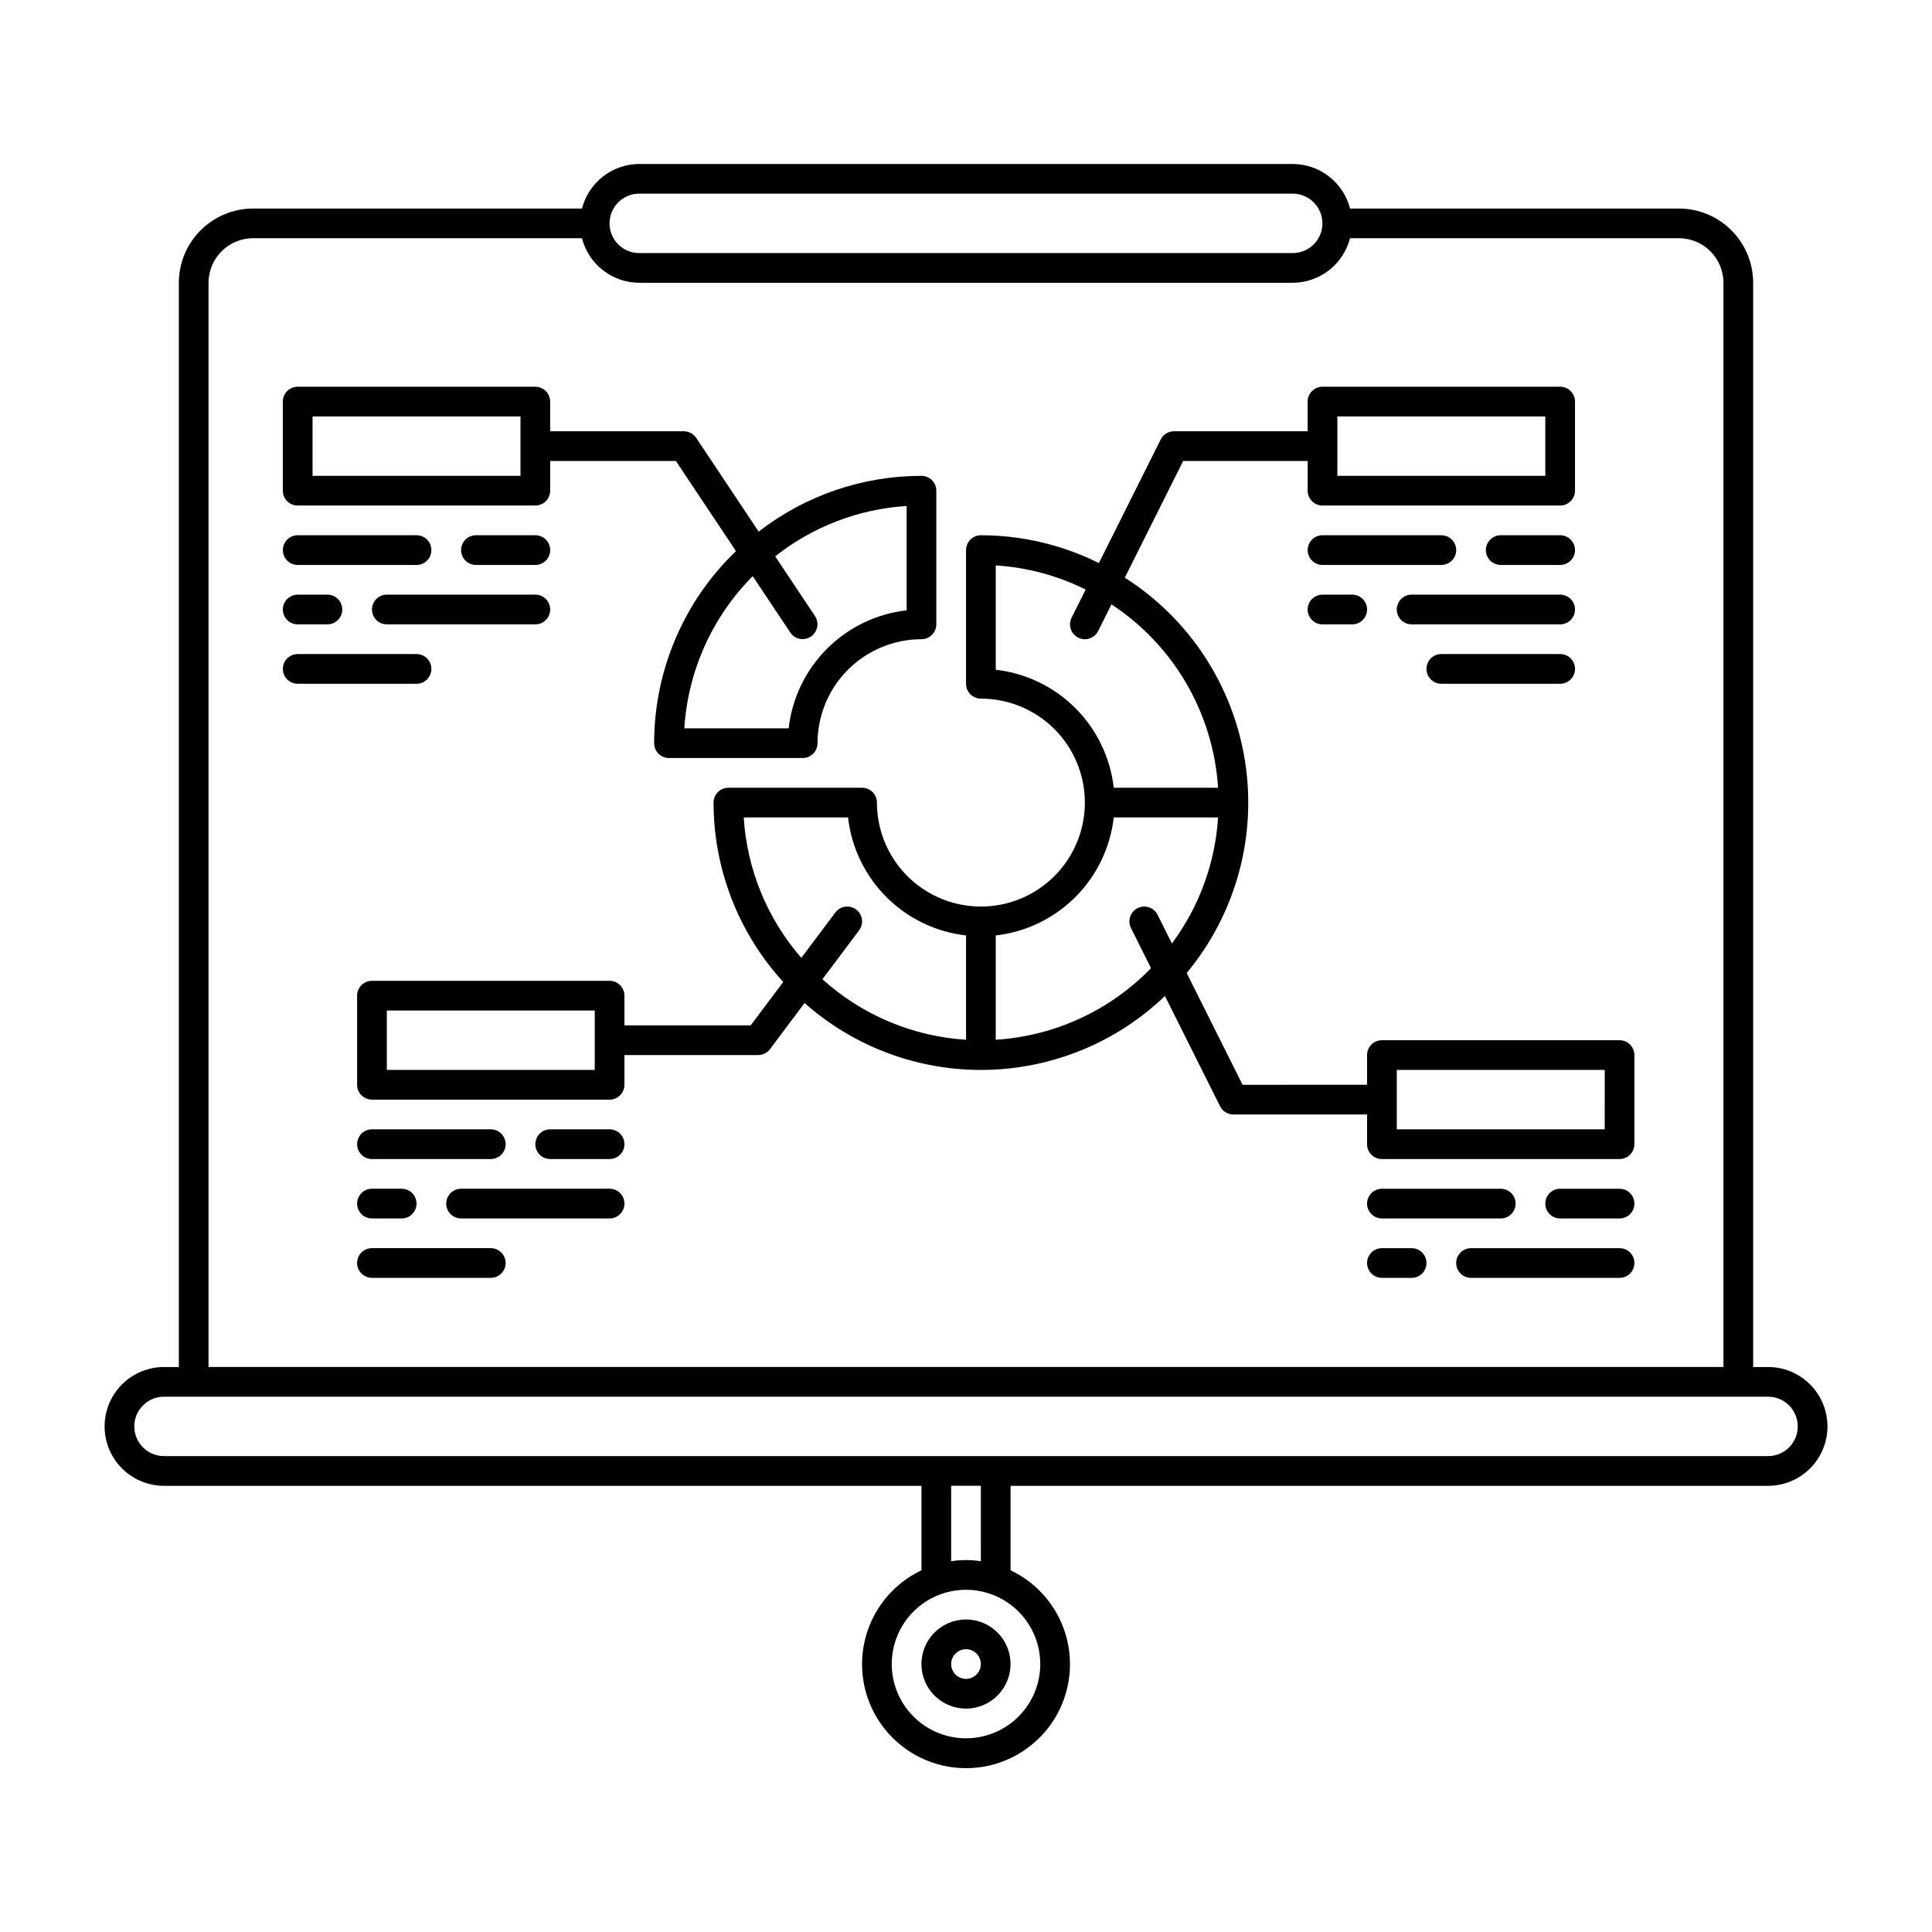 <?xml version="1.0" encoding="UTF-8"?>
<!-- Uploaded to: SVG Repo, www.svgrepo.com, Generator: SVG Repo Mixer Tools -->
<svg fill="#000000" width="800px" height="800px" version="1.1" viewBox="144 144 512 512" xmlns="http://www.w3.org/2000/svg">
 <path d="m388.19 584.99c0 4.773 2.875 9.082 7.289 10.906 4.41 1.828 9.492 0.82 12.867-2.559 3.379-3.375 4.387-8.457 2.559-12.867-1.828-4.414-6.133-7.289-10.906-7.289-6.519 0.008-11.801 5.289-11.809 11.809zm15.742 0c0 1.59-0.957 3.027-2.43 3.637-1.469 0.609-3.164 0.27-4.289-0.855s-1.461-2.816-0.852-4.289c0.609-1.469 2.043-2.43 3.637-2.43 2.172 0 3.934 1.762 3.934 3.938zm208.61-78.719h-3.938v-287.33c-0.004-5.219-2.078-10.219-5.769-13.91-3.688-3.688-8.691-5.762-13.91-5.769h-87.148c-0.867-3.371-2.832-6.359-5.578-8.496-2.75-2.137-6.129-3.301-9.609-3.312h-173.18c-3.481 0.012-6.859 1.176-9.609 3.312-2.746 2.137-4.707 5.125-5.574 8.496h-87.152c-5.219 0.008-10.219 2.082-13.91 5.769-3.688 3.691-5.766 8.691-5.769 13.91v287.33h-3.938c-5.625 0-10.82 3.004-13.633 7.875-2.812 4.871-2.812 10.871 0 15.742 2.812 4.871 8.008 7.871 13.633 7.871h200.74v22.379c-7.594 3.602-13.129 10.473-15.031 18.656-1.902 8.188 0.035 16.793 5.262 23.371 5.231 6.582 13.172 10.418 21.578 10.418 8.402 0 16.348-3.836 21.574-10.418 5.227-6.578 7.164-15.184 5.262-23.371-1.902-8.184-7.438-15.055-15.031-18.656v-22.379h200.74c5.625 0 10.824-3 13.637-7.871 2.812-4.871 2.812-10.871 0-15.742-2.812-4.871-8.012-7.875-13.637-7.875zm-299.14-310.95h173.18c4.348 0 7.871 3.527 7.871 7.875 0 4.348-3.523 7.871-7.871 7.871h-173.18c-4.348 0-7.871-3.523-7.871-7.871 0-4.348 3.523-7.875 7.871-7.875zm-114.14 23.617c0.008-6.519 5.289-11.801 11.809-11.809h87.152c0.867 3.371 2.828 6.359 5.574 8.496 2.75 2.137 6.129 3.305 9.609 3.312h173.18c3.481-0.008 6.859-1.176 9.609-3.312 2.746-2.137 4.711-5.125 5.578-8.496h87.148c6.519 0.008 11.801 5.289 11.809 11.809v287.33h-401.47zm220.42 366.05c0 5.219-2.074 10.223-5.766 13.914-3.691 3.691-8.695 5.766-13.914 5.766-5.223 0-10.227-2.074-13.918-5.766-3.691-3.691-5.762-8.695-5.762-13.914s2.07-10.227 5.762-13.918c3.691-3.691 8.695-5.762 13.918-5.762 5.215 0.004 10.219 2.078 13.906 5.769 3.691 3.688 5.766 8.691 5.773 13.91zm-15.742-27.238h-0.004c-2.606-0.418-5.266-0.418-7.871 0v-19.996h7.871zm208.61-27.867h-425.09c-4.348 0-7.871-3.523-7.871-7.871s3.523-7.871 7.871-7.871h425.09c4.348 0 7.871 3.523 7.871 7.871s-3.523 7.871-7.871 7.871zm-389.66-251.91h62.977c1.043 0 2.043-0.414 2.781-1.152s1.152-1.738 1.152-2.781v-7.871h33.316l15.922 23.883v-0.004c-13.852 13.312-21.684 31.691-21.684 50.902 0 1.047 0.414 2.047 1.152 2.785 0.738 0.738 1.738 1.152 2.781 1.152h35.426c1.043 0 2.043-0.414 2.781-1.152 0.738-0.738 1.152-1.738 1.152-2.785 0.012-7.305 2.914-14.305 8.082-19.473 5.164-5.164 12.168-8.07 19.473-8.078 1.043 0 2.043-0.414 2.781-1.152 0.738-0.738 1.152-1.738 1.152-2.785v-35.422c0-1.043-0.414-2.047-1.152-2.785-0.738-0.738-1.738-1.152-2.781-1.152-15.625 0.004-30.801 5.203-43.145 14.781l-16.559-24.836c-0.73-1.094-1.957-1.754-3.273-1.754h-35.426v-7.871c0-1.043-0.414-2.043-1.152-2.781-0.738-0.738-1.738-1.156-2.781-1.156h-62.977c-2.176 0-3.938 1.766-3.938 3.938v23.617c0 1.043 0.414 2.043 1.152 2.781s1.742 1.152 2.785 1.152zm161.38 0.121v27.648c-7.981 0.906-15.418 4.492-21.098 10.172s-9.266 13.117-10.172 21.102h-27.648c0.949-15.195 7.391-29.527 18.121-40.328l9.973 14.957h-0.004c1.215 1.785 3.644 2.258 5.441 1.062 1.797-1.199 2.293-3.621 1.109-5.43l-10.562-15.844c9.988-7.883 22.141-12.535 34.84-13.34zm-157.44-23.734h55.105v15.742h-55.105zm-7.871 35.426v-0.004c0-2.172 1.762-3.934 3.938-3.934h31.488c2.172 0 3.934 1.762 3.934 3.934 0 2.176-1.762 3.938-3.934 3.938h-31.488c-2.176 0-3.938-1.762-3.938-3.938zm35.426 35.426-31.488-0.004c-2.176 0-3.938-1.762-3.938-3.938 0-2.172 1.762-3.934 3.938-3.934h31.488c2.172 0 3.934 1.762 3.934 3.934 0 2.176-1.762 3.938-3.934 3.938zm35.426-35.426-0.004-0.004c0 1.047-0.414 2.047-1.152 2.785s-1.738 1.152-2.781 1.152h-15.746c-2.172 0-3.934-1.762-3.934-3.938 0-2.172 1.762-3.934 3.934-3.934h15.746c1.043 0 2.043 0.414 2.781 1.152 0.738 0.738 1.152 1.738 1.152 2.781zm-70.852 15.742c0-2.176 1.762-3.938 3.938-3.938h7.871c2.172 0 3.938 1.762 3.938 3.938 0 2.172-1.766 3.934-3.938 3.934h-7.871c-2.176 0-3.938-1.762-3.938-3.934zm70.848 0c0 1.043-0.414 2.043-1.152 2.781-0.738 0.738-1.738 1.152-2.781 1.152h-39.363c-2.172 0-3.934-1.762-3.934-3.934 0-2.176 1.762-3.938 3.934-3.938h39.363c1.043 0 2.043 0.414 2.781 1.152s1.152 1.742 1.152 2.785zm236.16-11.809h-31.488c-2.172 0-3.934-1.762-3.934-3.938 0-2.172 1.762-3.934 3.934-3.934h31.488c2.176 0 3.938 1.762 3.938 3.934 0 2.176-1.762 3.938-3.938 3.938zm35.426 27.551c0 1.043-0.414 2.047-1.152 2.785-0.738 0.738-1.738 1.152-2.785 1.152h-31.488c-2.172 0-3.934-1.762-3.934-3.938 0-2.172 1.762-3.934 3.934-3.934h31.488c1.047 0 2.047 0.414 2.785 1.152 0.738 0.738 1.152 1.738 1.152 2.781zm0-31.488c0 1.047-0.414 2.047-1.152 2.785-0.738 0.738-1.738 1.152-2.785 1.152h-15.742c-2.176 0-3.938-1.762-3.938-3.938 0-2.172 1.762-3.934 3.938-3.934h15.742c1.047 0 2.047 0.414 2.785 1.152 0.738 0.738 1.152 1.738 1.152 2.781zm-59.039 11.809c2.172 0 3.934 1.762 3.934 3.938 0 2.172-1.762 3.934-3.934 3.934h-7.875c-2.172 0-3.934-1.762-3.934-3.934 0-2.176 1.762-3.938 3.934-3.938zm59.039 3.938c0 1.043-0.414 2.043-1.152 2.781-0.738 0.738-1.738 1.152-2.785 1.152h-39.359c-2.172 0-3.934-1.762-3.934-3.934 0-2.176 1.762-3.938 3.934-3.938h39.359c1.047 0 2.047 0.414 2.785 1.152 0.738 0.738 1.152 1.742 1.152 2.785zm-287.33 145.63h-31.488c-2.176 0-3.938-1.762-3.938-3.938 0-2.172 1.762-3.938 3.938-3.938h31.488c2.172 0 3.934 1.766 3.934 3.938 0 2.176-1.762 3.938-3.934 3.938zm3.938 27.551h-0.004c0 1.043-0.414 2.047-1.152 2.781-0.738 0.738-1.738 1.156-2.781 1.156h-31.488c-2.176 0-3.938-1.766-3.938-3.938s1.762-3.938 3.938-3.938h31.488c1.043 0 2.043 0.418 2.781 1.156 0.738 0.734 1.152 1.738 1.152 2.781zm31.488-31.488h-0.004c0 1.043-0.414 2.047-1.152 2.785-0.738 0.738-1.738 1.152-2.781 1.152h-15.746c-2.172 0-3.934-1.762-3.934-3.938 0-2.172 1.762-3.938 3.934-3.938h15.746c1.043 0 2.043 0.418 2.781 1.156 0.738 0.738 1.152 1.738 1.152 2.781zm-59.043 11.809c2.176 0 3.938 1.762 3.938 3.938 0 2.172-1.762 3.934-3.938 3.934h-7.871c-2.176 0-3.938-1.762-3.938-3.934 0-2.176 1.762-3.938 3.938-3.938zm59.039 3.938c0 1.043-0.414 2.043-1.152 2.781-0.738 0.738-1.738 1.152-2.781 1.152h-39.359c-2.176 0-3.938-1.762-3.938-3.934 0-2.176 1.762-3.938 3.938-3.938h39.359c1.043 0 2.043 0.414 2.781 1.152 0.738 0.738 1.152 1.738 1.152 2.785zm263.71-43.297h-62.973c-2.176 0-3.938 1.762-3.938 3.934v7.871l-32.988 0.004-14.809-29.621h-0.004c12.969-15.609 18.602-36.039 15.465-56.09-3.137-20.047-14.742-37.781-31.859-48.684l15.461-30.918h32.992v7.871c0 1.043 0.414 2.043 1.152 2.781 0.738 0.738 1.738 1.152 2.781 1.152h62.977c1.047 0 2.047-0.414 2.785-1.152 0.738-0.738 1.152-1.738 1.152-2.781v-23.617c0-1.043-0.414-2.043-1.152-2.781-0.738-0.738-1.738-1.156-2.785-1.156h-62.977c-2.172 0-3.934 1.766-3.934 3.938v7.871h-35.426c-1.488 0-2.852 0.844-3.519 2.176l-16.375 32.746v0.004c-9.715-4.84-20.418-7.363-31.273-7.371-2.172 0-3.934 1.762-3.934 3.934v35.426c0 1.043 0.414 2.043 1.152 2.781 0.738 0.738 1.738 1.152 2.781 1.152 7.309 0 14.316 2.906 19.484 8.07 5.164 5.168 8.07 12.176 8.07 19.484 0 7.305-2.906 14.316-8.07 19.48-5.168 5.168-12.176 8.07-19.484 8.07-7.305 0-14.312-2.902-19.48-8.07-5.168-5.164-8.07-12.176-8.07-19.48 0-1.043-0.414-2.047-1.152-2.785s-1.738-1.152-2.785-1.152h-35.422c-2.176 0-3.938 1.762-3.938 3.938 0.008 17.594 6.594 34.551 18.469 47.535l-8.629 11.504h-33.457v-7.871c0-1.043-0.414-2.047-1.152-2.785-0.738-0.738-1.738-1.152-2.781-1.152h-62.977c-2.176 0-3.938 1.762-3.938 3.938v23.617c0 1.043 0.414 2.043 1.152 2.781 0.738 0.738 1.742 1.152 2.785 1.152h62.977c1.043 0 2.043-0.414 2.781-1.152 0.738-0.738 1.152-1.738 1.152-2.781v-7.875h35.426c1.238 0 2.406-0.582 3.148-1.574l9.164-12.219c13.246 11.738 30.422 18.062 48.117 17.719 17.695-0.344 34.613-7.336 47.387-19.582l14.613 29.23 0.004-0.004c0.664 1.332 2.027 2.176 3.519 2.176h35.426v7.871h-0.004c0 1.043 0.414 2.047 1.152 2.785s1.742 1.152 2.785 1.152h62.977c1.043 0 2.043-0.414 2.781-1.152 0.738-0.738 1.152-1.742 1.152-2.785v-23.617c0-1.043-0.414-2.043-1.152-2.781-0.738-0.738-1.738-1.152-2.781-1.152zm-74.781-165.31h55.105v15.742h-55.105zm-196.8 173.18h-55.105v-15.746h55.105zm106.27-106.05v-27.648c8.289 0.523 16.391 2.699 23.828 6.394l-3.734 7.465v0.004c-0.465 0.934-0.543 2.012-0.211 3.004 0.328 0.992 1.039 1.809 1.973 2.277 1.945 0.973 4.309 0.184 5.281-1.762l3.531-7.062c16.527 10.863 26.988 28.859 28.25 48.598h-27.648c-0.906-7.981-4.492-15.418-10.172-21.102-5.68-5.68-13.117-9.266-21.098-10.168zm-37 63.547c-1.738-1.305-4.203-0.953-5.508 0.785l-9.016 12.02c-9.039-10.387-14.406-23.465-15.266-37.211h27.648c0.902 7.984 4.488 15.422 10.168 21.102 5.68 5.68 13.117 9.266 21.102 10.172v27.648-0.004c-14.137-0.891-27.555-6.547-38.062-16.043l9.723-12.961c0.625-0.832 0.895-1.883 0.75-2.918-0.148-1.031-0.703-1.965-1.539-2.59zm37 34.512v-27.648 0.004c7.981-0.906 15.418-4.492 21.098-10.172 5.68-5.68 9.266-13.117 10.172-21.102h27.648c-0.762 12.082-5.012 23.688-12.234 33.398l-3.805-7.606c-0.973-1.945-3.336-2.731-5.281-1.762-1.941 0.973-2.731 3.34-1.758 5.281l5.312 10.629c-10.875 11.23-25.551 17.996-41.152 18.977zm161.38 23.738h-55.102v-15.742h55.105zm-62.977 19.684c0-2.176 1.762-3.938 3.938-3.938h31.488c2.172 0 3.938 1.762 3.938 3.938 0 2.172-1.766 3.934-3.938 3.934h-31.488c-2.176 0-3.938-1.762-3.938-3.934zm70.848 0c0 1.043-0.414 2.043-1.152 2.781-0.738 0.738-1.738 1.152-2.781 1.152h-15.746c-2.172 0-3.934-1.762-3.934-3.934 0-2.176 1.762-3.938 3.934-3.938h15.746c1.043 0 2.043 0.414 2.781 1.152 0.738 0.738 1.152 1.738 1.152 2.785zm-55.102 15.742c0 1.043-0.414 2.047-1.152 2.781-0.738 0.738-1.742 1.156-2.785 1.156h-7.871c-2.176 0-3.938-1.766-3.938-3.938s1.762-3.938 3.938-3.938h7.871c1.043 0 2.047 0.418 2.785 1.156 0.738 0.734 1.152 1.738 1.152 2.781zm55.105 0h-0.004c0 1.043-0.414 2.047-1.152 2.781-0.738 0.738-1.738 1.156-2.781 1.156h-39.359c-2.176 0-3.938-1.766-3.938-3.938s1.762-3.938 3.938-3.938h39.359c1.043 0 2.043 0.418 2.781 1.156 0.738 0.734 1.152 1.738 1.152 2.781z"/>
</svg>